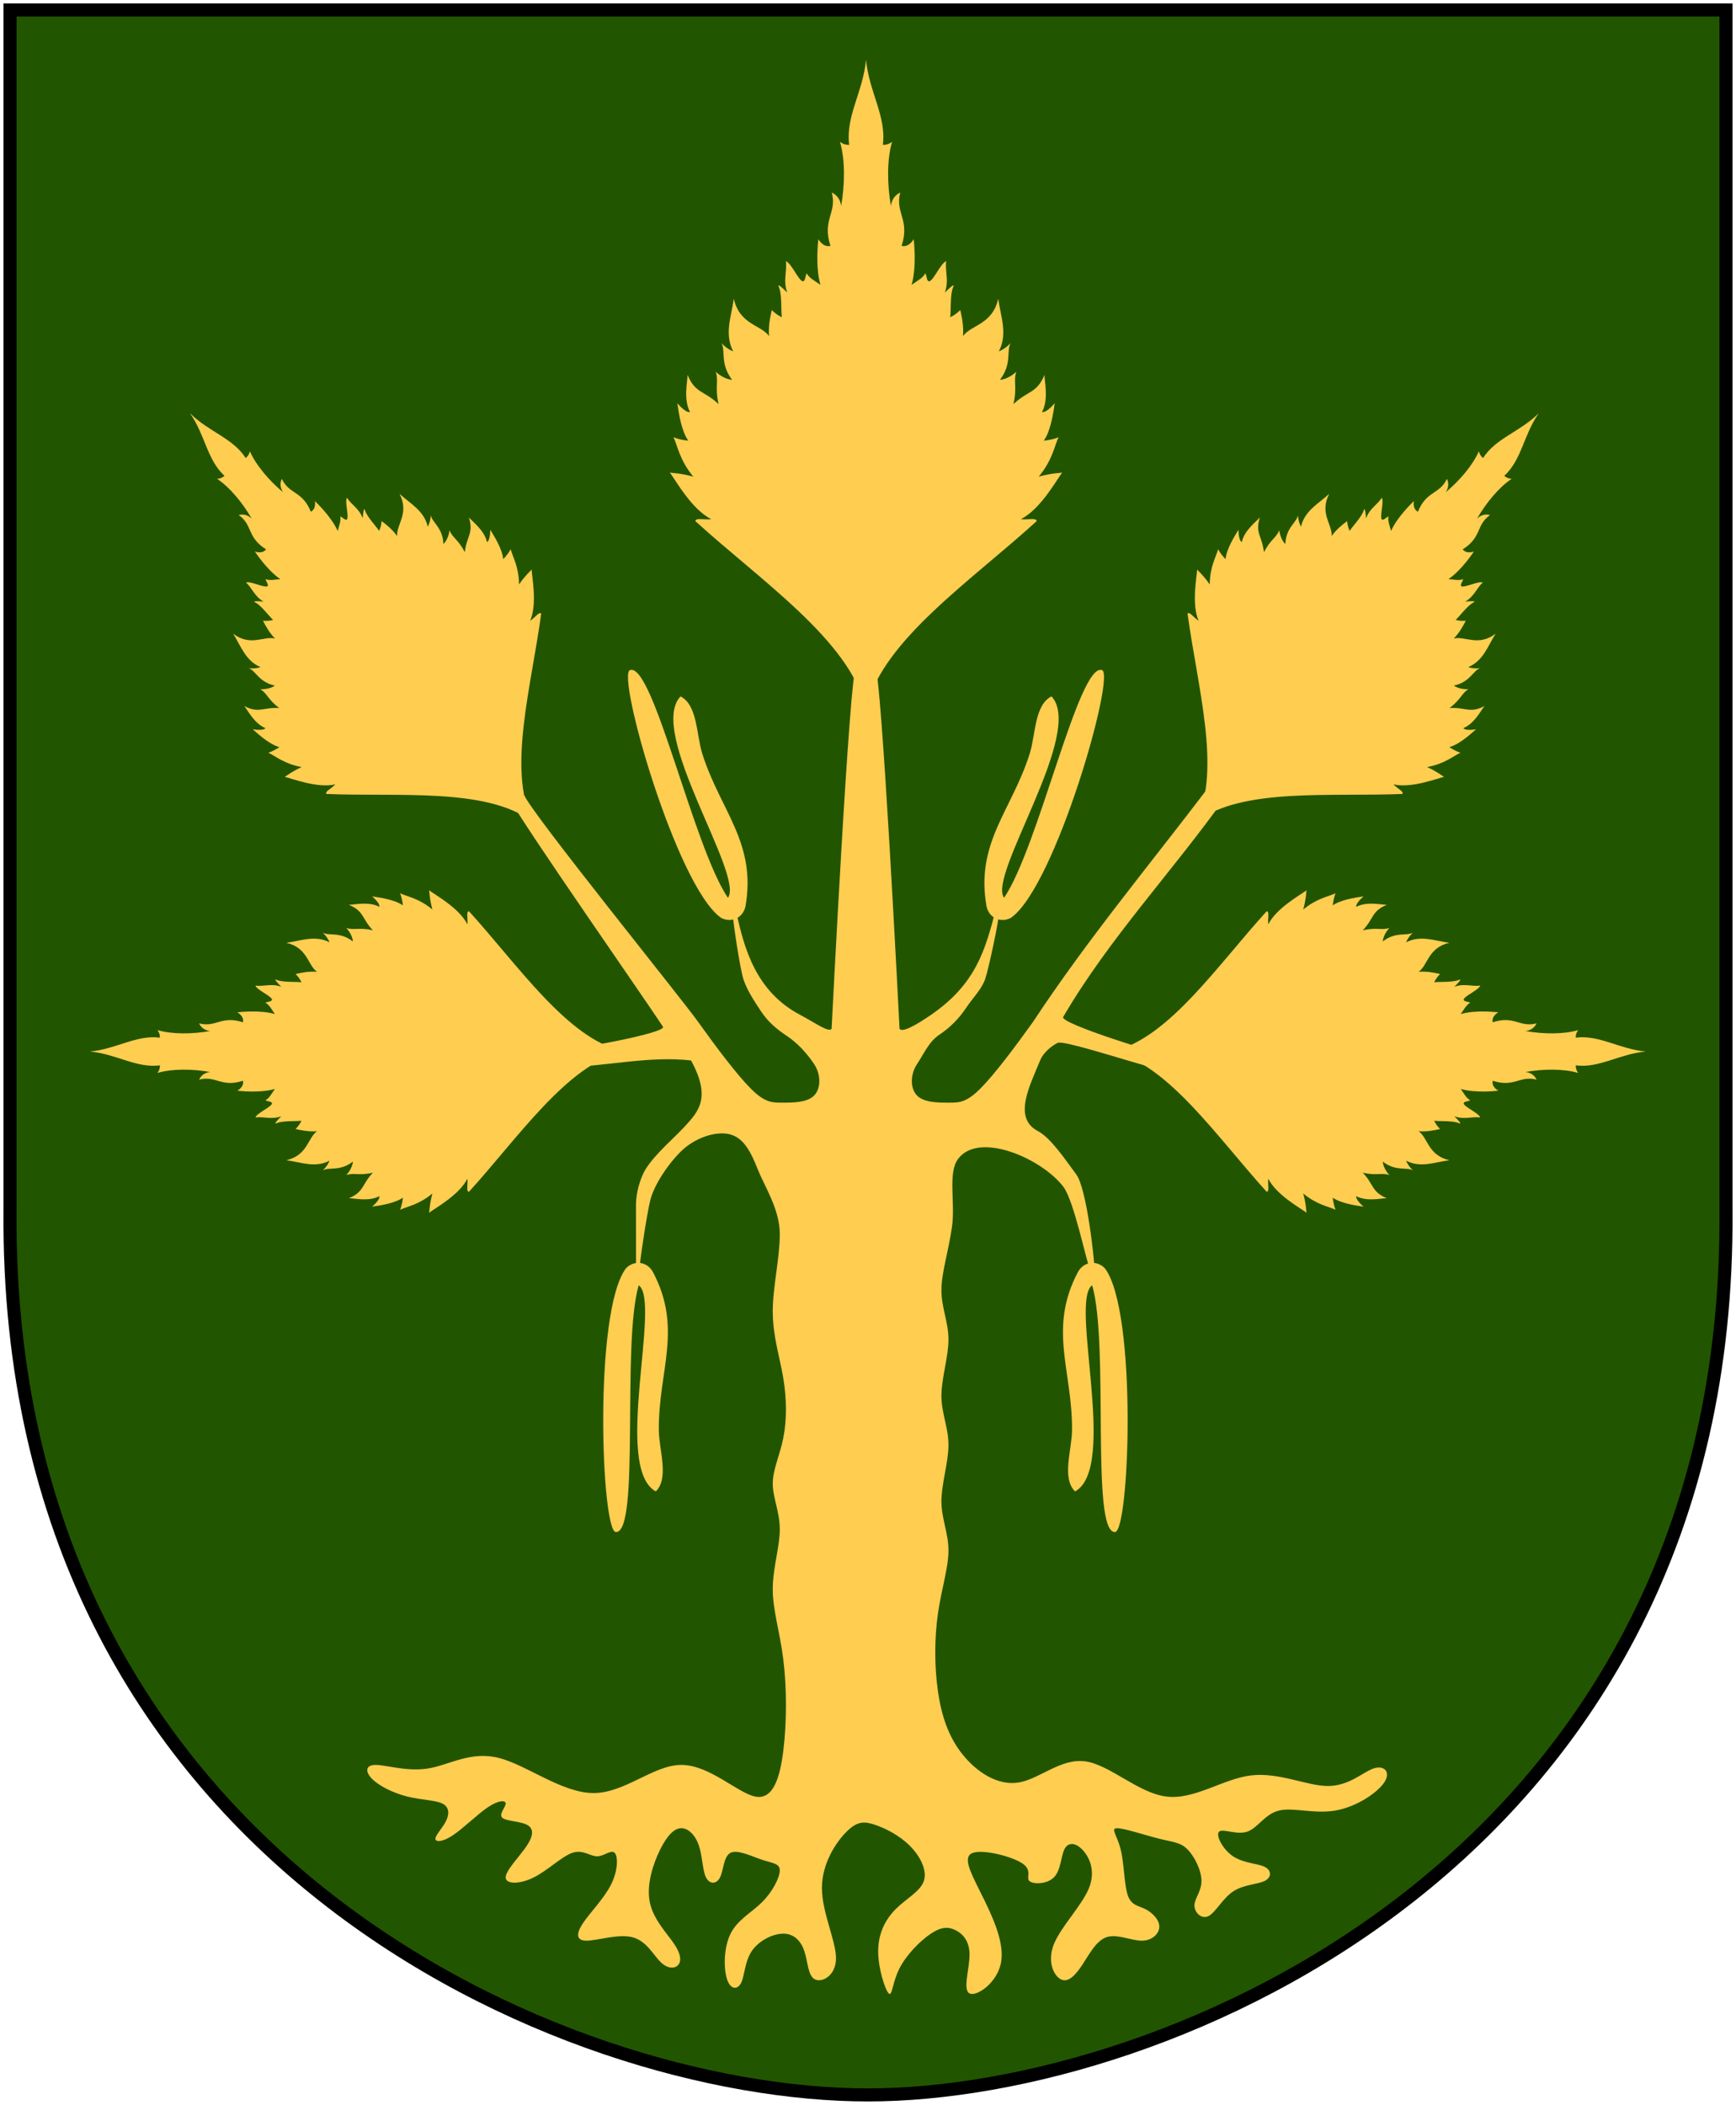 <?xml version="1.0" encoding="UTF-8" standalone="no"?>
<!-- Created with Inkscape (http://www.inkscape.org/) -->
<svg
   xmlns:dc="http://purl.org/dc/elements/1.1/"
   xmlns:cc="http://web.resource.org/cc/"
   xmlns:rdf="http://www.w3.org/1999/02/22-rdf-syntax-ns#"
   xmlns:svg="http://www.w3.org/2000/svg"
   xmlns="http://www.w3.org/2000/svg"
   xmlns:xlink="http://www.w3.org/1999/xlink"
   version="1.0"
   width="251"
   height="304.2"
   id="svg4166">
  <defs
     id="defs4168" />
  <path
     d="M 249.551,1.44 L 1.45,1.44 L 1.45,174.936 C 0.682,268.657 81.739,302.756 125.5,302.756 C 168.494,302.756 250.318,268.657 249.551,174.936 L 249.551,1.44 z "
     style="fill:#225500;stroke:none"
     id="Shield" />
  <g
     transform="matrix(1.006,0,0,1.006,-1.443,-1.953)"
     id="Betula-tree">
    <path
       d="M 91.389,184.155 C 86.7,190.403 87.86,222.188 89.967,222.034 C 93.463,222.034 90.76,195.111 93.228,186.578 C 96.52,188.891 89.471,212.806 95.691,216.198 C 97.644,214.245 96.143,210.272 96.122,207.375 C 96.06,198.804 99.62,192.793 95.224,184.582 C 94.306,183.067 92.459,183.008 91.389,184.155 z "
       style="fill:#ffcd50;stroke:none"
       id="Fruit" />
    <use
       transform="matrix(-1,0,0,1,251.632,1.8e-5)"
       style="stroke:none"
       id="Fruit-2"
       x="0"
       y="0"
       width="251"
       height="304.2"
       xlink:href="#Fruit" />
    <use
       transform="matrix(0.951,-0.309,-0.309,-0.951,75.044,337.155)"
       style="stroke:none"
       id="Fruit-3"
       x="0"
       y="0"
       width="251"
       height="304.2"
       xlink:href="#Fruit" />
    <use
       transform="matrix(-1,0,0,1,251.795,0)"
       style="stroke:none"
       id="Fruit-4"
       x="0"
       y="0"
       width="251"
       height="304.2"
       xlink:href="#Fruit-3" />
    <path
       d="M 93.325,184.486 C 93.325,183.476 94.392,176.371 94.897,174.351 C 95.402,172.331 97.217,169.435 99.237,167.414 C 101.258,165.394 104.288,164.384 106.308,164.889 C 108.328,165.394 109.338,167.414 110.348,169.94 C 111.359,172.465 113.507,175.685 113.507,179.22 C 113.507,182.756 112.496,186.796 112.496,190.331 C 112.496,193.867 113.507,196.897 114.012,199.927 C 114.517,202.958 114.517,205.988 114.012,208.513 C 113.507,211.038 112.496,213.059 112.496,215.079 C 112.496,217.099 113.507,219.119 113.507,221.645 C 113.507,224.17 112.496,227.2 112.496,230.23 C 112.496,233.261 113.507,236.291 114.012,240.331 C 114.517,244.372 114.517,249.422 114.012,253.463 C 113.507,257.503 112.496,260.533 109.971,260.028 C 107.446,259.523 103.406,255.483 99.365,255.483 C 95.325,255.483 91.284,259.523 86.739,259.523 C 82.193,259.523 77.143,255.483 73.103,254.473 C 69.062,253.463 66.032,255.483 63.002,255.988 C 59.971,256.493 56.941,255.483 55.426,255.483 C 53.911,255.483 53.911,256.493 54.921,257.503 C 55.931,258.513 57.951,259.523 59.971,260.028 C 61.991,260.533 64.012,260.533 65.022,261.038 C 66.032,261.543 66.032,262.554 65.527,263.564 C 65.022,264.574 64.012,265.584 64.012,266.089 C 64.012,266.594 65.022,266.594 66.537,265.584 C 68.052,264.574 70.072,262.554 71.587,261.543 C 73.103,260.533 74.113,260.533 74.113,261.038 C 74.113,261.543 73.103,262.554 73.608,263.059 C 74.113,263.564 76.133,263.564 77.143,264.069 C 78.153,264.574 78.153,265.584 77.143,267.099 C 76.133,268.614 74.113,270.634 74.113,271.644 C 74.113,272.655 76.133,272.655 78.153,271.644 C 80.173,270.634 82.193,268.614 83.709,268.109 C 85.224,267.604 86.234,268.614 87.244,268.614 C 88.254,268.614 89.264,267.604 89.769,268.109 C 90.274,268.614 90.274,270.634 89.264,272.655 C 88.254,274.675 86.234,276.695 85.224,278.21 C 84.214,279.725 84.214,280.735 85.729,280.735 C 87.244,280.735 90.274,279.725 92.294,280.23 C 94.315,280.735 95.325,282.756 96.335,283.766 C 97.345,284.776 98.355,284.776 98.86,284.271 C 99.365,283.766 99.365,282.756 98.355,281.24 C 97.345,279.725 95.325,277.705 94.82,275.18 C 94.315,272.655 95.325,269.624 96.335,267.604 C 97.345,265.584 98.355,264.574 99.365,264.574 C 100.375,264.574 101.385,265.584 101.89,267.099 C 102.395,268.614 102.395,270.634 102.901,271.644 C 103.406,272.655 104.416,272.655 104.921,271.644 C 105.426,270.634 105.426,268.614 106.436,268.109 C 107.446,267.604 109.466,268.614 110.981,269.119 C 112.496,269.624 113.507,269.624 113.507,270.634 C 113.507,271.644 112.496,273.665 110.981,275.18 C 109.466,276.695 107.446,277.705 106.436,279.725 C 105.426,281.746 105.426,284.776 105.931,286.291 C 106.436,287.806 107.446,287.806 107.951,286.796 C 108.456,285.786 108.456,283.766 109.466,282.251 C 110.476,280.735 112.496,279.725 114.012,279.725 C 115.527,279.725 116.537,280.735 117.042,282.251 C 117.547,283.766 117.547,285.786 118.557,286.291 C 119.567,286.796 121.587,285.786 121.587,283.261 C 121.587,280.735 119.567,276.695 119.567,273.16 C 119.567,269.624 121.587,266.594 123.103,265.079 C 124.618,263.564 125.628,263.564 127.143,264.069 C 128.658,264.574 130.678,265.584 132.193,267.099 C 133.709,268.614 134.719,270.634 134.214,272.15 C 133.709,273.665 131.688,274.675 130.173,276.19 C 128.658,277.705 127.648,279.725 127.648,282.251 C 127.648,284.776 128.658,287.806 129.163,288.311 C 129.668,288.816 129.668,286.796 130.678,284.776 C 131.688,282.756 133.709,280.735 135.224,279.725 C 136.739,278.715 137.749,278.715 138.759,279.22 C 139.769,279.725 140.779,280.735 140.779,282.756 C 140.779,284.776 139.769,287.806 140.779,288.311 C 141.789,288.816 144.82,286.796 145.325,283.766 C 145.83,280.735 143.81,276.695 142.294,273.665 C 140.779,270.634 139.769,268.614 141.284,268.109 C 142.8,267.604 146.84,268.614 148.355,269.624 C 149.87,270.634 148.86,271.644 149.365,272.15 C 149.87,272.655 151.89,272.655 152.901,271.644 C 153.911,270.634 153.911,268.614 154.416,267.604 C 154.921,266.594 155.931,266.594 156.941,267.604 C 157.951,268.614 158.961,270.634 157.951,273.16 C 156.941,275.685 153.911,278.715 152.901,281.24 C 151.89,283.766 152.901,285.786 153.911,286.291 C 154.921,286.796 155.931,285.786 156.941,284.271 C 157.951,282.756 158.961,280.735 160.476,280.23 C 161.991,279.725 164.012,280.735 165.527,280.735 C 167.042,280.735 168.052,279.725 168.052,278.715 C 168.052,277.705 167.042,276.695 166.032,276.19 C 165.022,275.685 164.012,275.685 163.507,274.17 C 163.002,272.655 163.002,269.624 162.496,267.604 C 161.991,265.584 160.981,264.574 161.991,264.574 C 163.002,264.574 166.032,265.584 168.052,266.089 C 170.072,266.594 171.082,266.594 172.092,267.604 C 173.103,268.614 174.113,270.634 174.113,272.15 C 174.113,273.665 173.103,274.675 173.103,275.685 C 173.103,276.695 174.113,277.705 175.123,277.2 C 176.133,276.695 177.143,274.675 178.658,273.665 C 180.173,272.655 182.193,272.655 183.204,272.15 C 184.214,271.644 184.214,270.634 183.204,270.129 C 182.193,269.624 180.173,269.624 178.658,268.614 C 177.143,267.604 176.133,265.584 176.638,265.079 C 177.143,264.574 179.163,265.584 180.678,265.079 C 182.193,264.574 183.204,262.554 185.224,262.049 C 187.244,261.543 190.274,262.554 193.305,262.049 C 196.335,261.543 199.365,259.523 200.375,258.008 C 201.385,256.493 200.375,255.483 198.86,255.988 C 197.345,256.493 195.325,258.513 192.294,258.513 C 189.264,258.513 185.224,256.493 181.183,256.998 C 177.143,257.503 173.103,260.533 169.062,260.028 C 165.022,259.523 160.981,255.483 157.446,254.978 C 153.911,254.473 150.88,257.503 147.85,258.008 C 144.82,258.513 141.789,256.493 139.769,253.968 C 137.749,251.442 136.739,248.412 136.234,244.877 C 135.729,241.341 135.729,237.301 136.234,233.766 C 136.739,230.23 137.749,227.2 137.749,224.675 C 137.749,222.15 136.739,220.129 136.739,217.604 C 136.739,215.079 137.749,212.049 137.749,209.523 C 137.749,206.998 136.739,204.978 136.739,202.453 C 136.739,199.927 137.749,196.897 137.749,194.372 C 137.749,191.847 136.739,189.826 136.739,187.301 C 136.739,184.776 137.749,181.746 138.254,178.21 C 138.759,174.675 137.621,170.445 139.136,168.425 C 140.652,166.404 143.682,166.404 146.712,167.414 C 149.742,168.425 152.773,170.445 154.288,172.465 C 155.803,174.485 157.593,183.31 158.098,184.32 C 158.098,184.32 158.746,184.465 158.746,184.465 C 158.746,182.95 157.626,172.662 156.111,170.642 C 154.596,168.621 152.485,165.41 150.587,164.416 C 146.982,162.526 149.45,157.9 150.921,154.283 C 151.346,153.237 152.436,152.263 153.446,151.758 C 154.456,151.253 167.87,155.841 169.385,155.841 C 169.553,154.494 169.52,154.963 169.688,153.616 C 168.678,153.616 153.543,148.916 154.242,148.028 C 160.871,136.696 169.955,127.15 177.528,116.483 L 175.099,115.071 C 166.571,126.291 157.659,136.979 149.911,148.728 C 147.386,152.263 144.355,156.303 142.335,158.324 C 140.315,160.344 139.305,160.344 137.79,160.344 C 136.274,160.344 134.254,160.344 133.244,159.334 C 132.234,158.324 132.234,156.303 133.244,154.788 C 134.254,153.273 134.933,151.592 136.449,150.582 C 137.964,149.572 139.242,148.294 140.252,146.779 C 141.262,145.264 142.54,144.048 143.046,142.533 C 143.551,141.018 145.014,134.13 145.014,133.12 L 144.532,132.638 C 143.056,138.403 141.674,143.305 135.264,147.717 C 133.184,149.149 131.113,150.334 130.719,149.738 C 130.719,149.738 128.109,97.738 127.193,97.738 C 124.956,97.738 126.718,97.738 124.48,97.738 C 123.565,97.738 120.955,149.738 120.955,149.738 C 120.514,150.3 118.642,148.897 116.409,147.717 C 110.1,144.384 108.368,138.227 107.22,132.779 L 106.738,133.104 C 106.738,134.114 107.792,141.152 108.297,142.667 C 108.802,144.182 109.813,145.728 110.823,147.243 C 111.833,148.759 113.032,149.769 114.548,150.779 C 116.063,151.789 117.419,153.273 118.429,154.788 C 119.439,156.303 119.439,158.324 118.429,159.334 C 117.419,160.344 115.399,160.344 113.884,160.344 C 112.369,160.344 111.359,160.344 109.338,158.324 C 107.318,156.303 104.288,152.263 101.763,148.728 C 99.237,145.192 77.824,118.749 76.812,116.225 C 76.812,116.225 74.888,117.029 74.888,117.029 C 76.527,120.272 94.558,146.097 96.709,149.428 C 97.322,150.377 83.197,152.826 82.187,152.826 C 82.187,152.826 82.692,155.253 82.692,155.253 C 89.104,155.059 94.721,153.617 100.753,154.283 C 103.674,159.656 101.869,161.582 99.742,163.879 C 98.287,165.452 95.743,167.595 94.352,169.703 C 93.374,171.187 92.837,173.475 92.837,174.99 C 92.837,176.505 92.843,183.61 92.843,184.62 L 93.325,184.486 z "
       style="fill:#ffcd50;stroke:none"
       id="Trunk" />
    <path
       d="M 161.56,152.911 L 161.56,153.085 C 169.417,154.978 176.459,165.436 183.485,173.15 C 183.918,173.106 183.618,172.258 183.716,171.275 C 184.871,173.593 188.31,175.48 189.217,176.157 C 189.121,175.585 189.184,175.086 188.741,173.398 C 190.72,175.038 192.394,175.254 193.393,175.738 C 193.393,175.738 193.094,175.105 192.985,173.995 C 194.104,174.792 196.198,175.117 197.413,175.287 C 197.413,175.287 196.243,174.321 196.362,173.782 C 197.883,174.595 199.982,174.068 200.751,174.076 C 198.532,173.144 198.93,172.132 197.296,170.404 C 199.257,170.877 199.999,170.37 201.121,170.749 C 201.121,170.749 200.238,169.84 200.172,168.814 C 202.039,170.267 203.588,169.547 204.512,170.078 C 204.512,170.078 203.861,169.528 203.528,168.686 C 205.605,169.759 207.616,168.903 209.739,168.615 C 206.656,167.905 206.677,165.413 205.329,164.453 C 205.61,164.476 205.889,164.48 206.16,164.47 C 206.431,164.461 206.697,164.436 206.955,164.403 C 207.214,164.37 207.465,164.329 207.708,164.282 C 207.951,164.235 208.184,164.183 208.408,164.133 C 208.408,164.133 208.375,164.099 208.319,164.041 C 208.263,163.982 208.186,163.898 208.099,163.792 C 208.012,163.686 207.915,163.559 207.822,163.416 C 207.728,163.272 207.638,163.113 207.562,162.943 C 208.375,163.052 210.266,162.905 211.16,163.309 C 211.16,163.309 211.796,163.634 210.464,162.304 C 211.907,162.831 212.962,162.302 214.175,162.471 C 213.958,161.825 211.968,161.028 211.785,160.461 C 211.86,160.126 212.355,160.212 212.74,160.006 C 212.162,159.686 211.876,159.076 211.38,158.38 C 213.601,159.029 216.778,158.629 216.778,158.629 C 216.778,158.629 215.766,158.099 215.975,157.201 C 219.089,158.216 219.854,156.402 222.272,157.041 C 221.772,155.952 220.656,155.947 220.656,155.947 C 223.223,155.488 226.176,155.457 228.259,156.079 C 228.259,156.079 227.874,155.622 227.907,154.989 C 231.291,155.422 234.145,153.351 237.968,153 C 234.145,152.649 231.291,150.574 227.907,151.008 C 227.874,150.374 228.259,149.921 228.259,149.921 C 226.176,150.542 223.223,150.511 220.656,150.052 C 220.656,150.052 221.772,150.044 222.272,148.955 C 219.854,149.594 219.089,147.784 215.975,148.799 C 215.766,147.901 216.778,147.371 216.778,147.371 C 216.778,147.371 213.601,146.968 211.38,147.616 C 211.876,146.92 212.162,146.311 212.74,145.99 C 212.355,145.784 211.86,145.87 211.785,145.535 C 211.968,144.969 213.958,144.175 214.175,143.529 C 212.962,143.698 211.907,143.169 210.464,143.696 C 211.796,142.366 211.16,142.691 211.16,142.691 C 210.266,143.095 208.375,142.944 207.562,143.053 C 207.638,142.883 207.728,142.724 207.822,142.581 C 207.915,142.437 208.012,142.31 208.099,142.204 C 208.186,142.098 208.263,142.014 208.319,141.956 C 208.375,141.897 208.408,141.867 208.408,141.867 C 208.184,141.817 207.951,141.764 207.708,141.718 C 207.465,141.671 207.214,141.627 206.955,141.593 C 206.697,141.56 206.431,141.539 206.16,141.53 C 205.889,141.52 205.61,141.523 205.329,141.547 C 206.677,140.587 206.656,138.091 209.739,137.382 C 207.616,137.093 205.605,136.237 203.528,137.311 C 203.861,136.468 204.512,135.919 204.512,135.919 C 203.588,136.449 202.039,135.733 200.172,137.186 C 200.238,136.16 201.121,135.247 201.121,135.247 C 199.999,135.626 199.257,135.12 197.296,135.592 C 198.93,133.865 198.532,132.852 200.751,131.92 C 199.982,131.929 197.883,131.401 196.362,132.215 C 196.243,131.675 197.413,130.712 197.413,130.712 C 196.198,130.883 194.104,131.208 192.985,132.005 C 193.094,130.895 193.393,130.261 193.393,130.261 C 192.394,130.746 190.72,130.959 188.741,132.598 C 189.184,130.91 189.121,130.411 189.217,129.839 C 188.31,130.516 184.871,132.407 183.716,134.725 C 183.618,133.741 183.918,132.89 183.485,132.847 C 176.459,140.561 169.417,151.019 161.56,152.911 z "
       style="fill:#ffcd50;stroke:none"
       id="Leaf" />
    <use
       transform="matrix(-1,0,0,1,252.322,0)"
       id="Leaf-2"
       x="0"
       y="0"
       width="251"
       height="304.2"
       xlink:href="#Leaf" />
    <use
       transform="matrix(0.643,-0.766,0.766,0.643,-47.629,145.215)"
       id="Leaf-3"
       x="0"
       y="0"
       width="251"
       height="304.2"
       xlink:href="#Leaf" />
    <use
       transform="matrix(-1,0,0,1,251.331,0)"
       id="Leaf-4"
       x="0"
       y="0"
       width="251"
       height="304.2"
       xlink:href="#Leaf-3" />
    <use
       transform="matrix(0,-1.217,1.217,0,-60.298,300.11)"
       id="Leaf-5"
       x="0"
       y="0"
       width="251"
       height="304.2"
       xlink:href="#Leaf" />
  </g>
  <path
     d="M 249.551,1.44 L 1.45,1.44 L 1.45,174.936 C 0.682,268.657 81.739,302.756 125.5,302.756 C 168.494,302.756 250.318,268.657 249.551,174.936 L 249.551,1.44 z "
     style="fill:none;fill-opacity:0;stroke:#000000;stroke-width:1.888;stroke-linecap:round"
     id="Frame" />
</svg>

